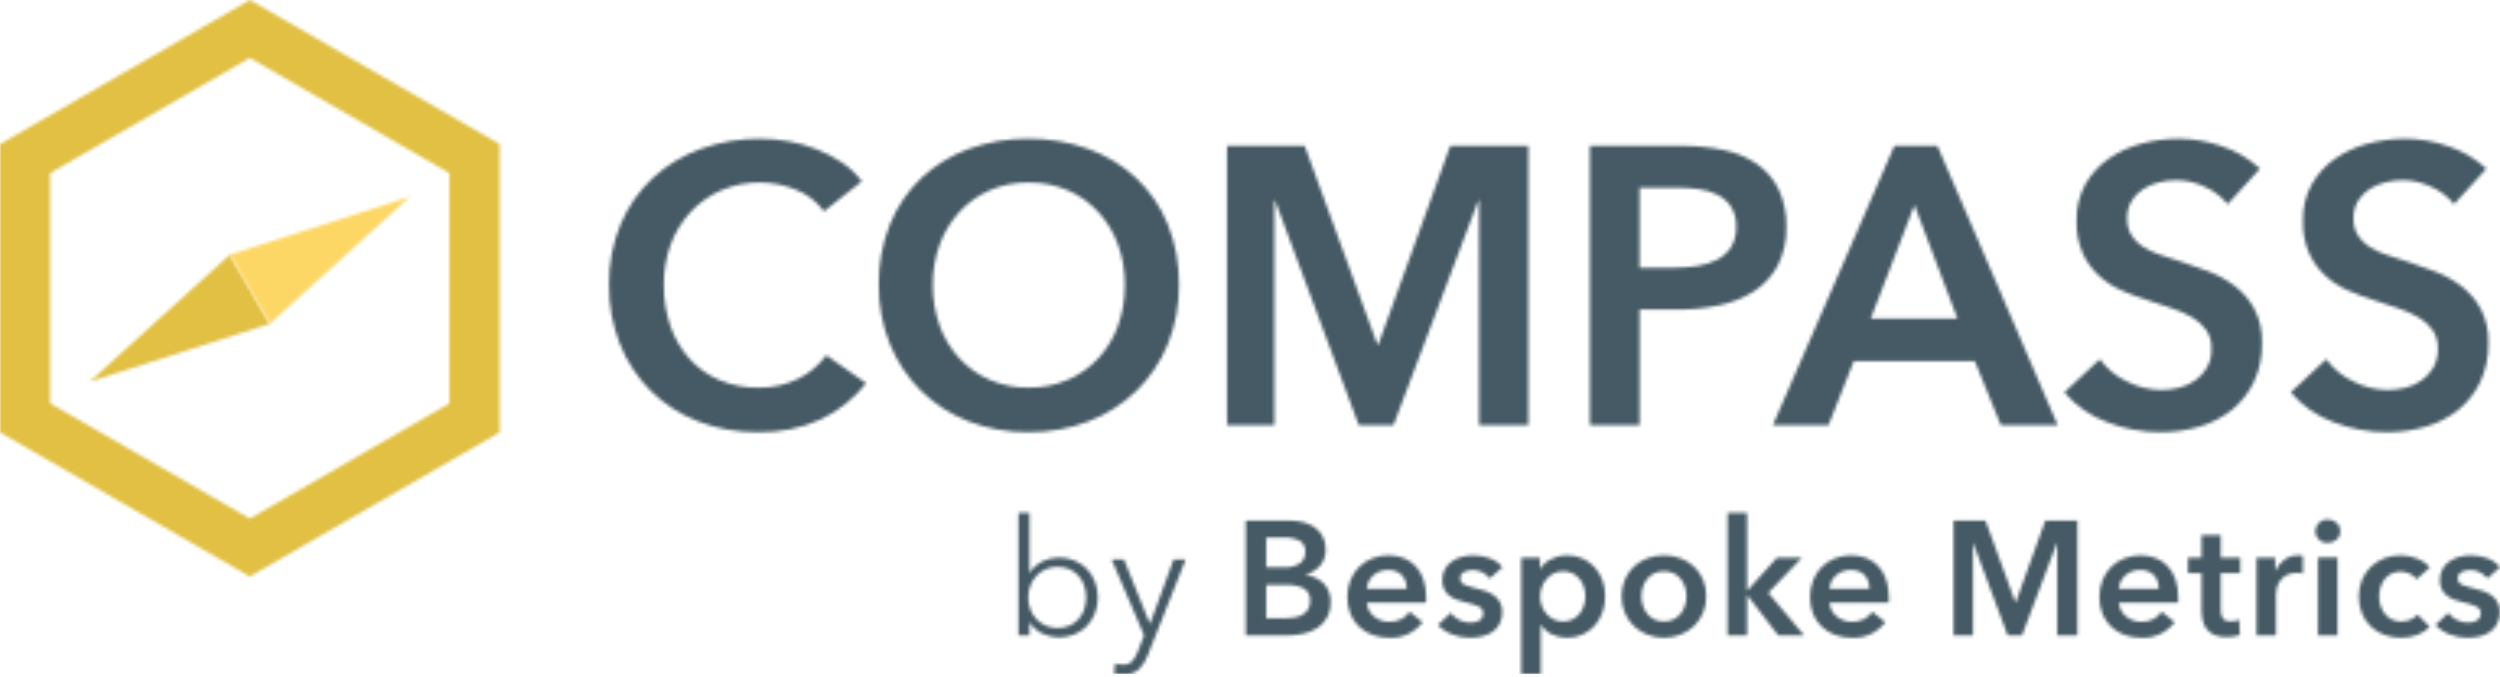 <svg width="768" height="208" viewBox="0 0 768 208" fill="none" xmlns="http://www.w3.org/2000/svg">
<g clip-path="url(#clip0_969_457)">
<mask id="mask0_969_457" style="mask-type:luminance" maskUnits="userSpaceOnUse" x="0" y="0" width="154" height="178">
<path d="M76.745 0L153.49 44.279V132.834L76.745 177.111L0 132.834V44.279L76.745 0ZM76.745 17.781L15.405 53.171V123.93L76.745 159.322L138.063 123.932V53.173L76.745 17.781Z" fill="white"/>
</mask>
<g mask="url(#mask0_969_457)">
<mask id="mask1_969_457" style="mask-type:luminance" maskUnits="userSpaceOnUse" x="-2387" y="-672" width="9406" height="5188">
<path d="M-2386.95 4515.41H7018.13V-671.791H-2386.95V4515.41Z" fill="white"/>
</mask>
<g mask="url(#mask1_969_457)">
<path d="M-6.731 -6.731H160.206V183.834H-6.731V-6.731Z" fill="#E1C044"/>
</g>
</g>
<mask id="mask2_969_457" style="mask-type:luminance" maskUnits="userSpaceOnUse" x="27" y="78" width="56" height="40">
<path fill-rule="evenodd" clip-rule="evenodd" d="M82.866 99.469L27.56 117.248L70.609 78.241L82.866 99.469Z" fill="white"/>
</mask>
<g mask="url(#mask2_969_457)">
<mask id="mask3_969_457" style="mask-type:luminance" maskUnits="userSpaceOnUse" x="-2387" y="-672" width="9406" height="5188">
<path d="M-2386.95 4515.41H7018.13V-671.791H-2386.95V4515.41Z" fill="white"/>
</mask>
<g mask="url(#mask3_969_457)">
<path d="M12.237 104.171L73.073 69.046L92.061 101.934L31.224 137.057L12.237 104.171Z" fill="#E1C044"/>
</g>
</g>
<mask id="mask4_969_457" style="mask-type:luminance" maskUnits="userSpaceOnUse" x="70" y="60" width="56" height="40">
<path fill-rule="evenodd" clip-rule="evenodd" d="M70.609 78.239L125.916 60.46L82.866 99.468L70.609 78.239Z" fill="white"/>
</mask>
<g mask="url(#mask4_969_457)">
<mask id="mask5_969_457" style="mask-type:luminance" maskUnits="userSpaceOnUse" x="-2387" y="-672" width="9406" height="5188">
<path d="M-2386.95 4515.41H7018.13V-671.791H-2386.95V4515.41Z" fill="white"/>
</mask>
<g mask="url(#mask5_969_457)">
<path d="M141.239 73.54L80.402 108.663L61.414 75.778L122.252 40.66L141.239 73.54Z" fill="#FDD766"/>
</g>
</g>
<mask id="mask6_969_457" style="mask-type:luminance" maskUnits="userSpaceOnUse" x="187" y="42" width="578" height="91">
<path d="M232.879 132.769C239.515 132.919 246.1 131.573 252.145 128.832C257.579 126.254 262.346 122.46 266.079 117.744L253.845 109.141C251.59 112.193 248.641 114.664 245.241 116.35C241.44 118.224 237.244 119.159 233.007 119.077C228.893 119.141 224.809 118.358 221.011 116.775C217.532 115.292 214.412 113.08 211.863 110.287C209.25 107.385 207.252 103.985 205.987 100.291C204.572 96.159 203.875 91.816 203.927 87.449C203.887 83.235 204.606 79.049 206.048 75.09C207.39 71.41 209.449 68.032 212.106 65.154C214.748 62.314 217.944 60.046 221.497 58.489C225.319 56.836 229.449 56.01 233.613 56.066C237.268 56.102 240.885 56.821 244.276 58.187C247.812 59.526 250.884 61.863 253.12 64.913L264.752 55.703C263.04 53.426 260.95 51.459 258.574 49.888C256.139 48.266 253.54 46.905 250.819 45.828C248.042 44.729 245.159 43.917 242.216 43.405C239.377 42.894 236.498 42.63 233.613 42.618C227.335 42.558 221.097 43.626 215.196 45.769C209.741 47.748 204.736 50.796 200.475 54.736C196.253 58.703 192.91 63.512 190.662 68.852C188.209 74.741 186.992 81.072 187.088 87.451C187.009 93.731 188.161 99.966 190.48 105.803C192.627 111.162 195.844 116.027 199.934 120.101C204.074 124.165 209.002 127.34 214.414 129.43C220.302 131.704 226.568 132.836 232.879 132.769ZM315.877 132.769C322.211 132.835 328.5 131.703 334.414 129.432C339.876 127.334 344.861 124.161 349.075 120.102C353.236 116.048 356.517 111.181 358.715 105.804C361.073 99.977 362.247 93.738 362.168 87.452C362.262 81.085 361.089 74.763 358.715 68.854C356.544 63.515 353.258 58.702 349.075 54.737C344.843 50.791 339.856 47.74 334.414 45.771C328.473 43.621 322.195 42.553 315.877 42.619C309.62 42.557 303.402 43.624 297.525 45.771C292.12 47.742 287.173 50.793 282.986 54.737C278.837 58.717 275.575 63.527 273.413 68.854C271.039 74.763 269.865 81.085 269.959 87.452C269.881 93.738 271.055 99.977 273.413 105.804C275.602 111.17 278.859 116.034 282.986 120.102C287.155 124.159 292.1 127.332 297.525 129.432C303.375 131.699 309.603 132.831 315.877 132.769ZM315.997 119.077C311.898 119.13 307.833 118.325 304.063 116.714C300.529 115.182 297.352 112.934 294.733 110.111C292.067 107.216 290.007 103.818 288.675 100.115C287.223 96.054 286.505 91.767 286.554 87.454C286.514 83.241 287.233 79.055 288.675 75.095C290.011 71.426 292.048 68.051 294.672 65.159C297.269 62.323 300.425 60.054 303.94 58.495C307.738 56.838 311.847 56.012 315.99 56.072C320.154 56.016 324.283 56.841 328.106 58.495C331.646 60.043 334.824 62.312 337.436 65.159C340.06 68.051 342.096 71.426 343.433 75.095C344.875 79.055 345.593 83.241 345.553 87.454C345.603 91.767 344.885 96.054 343.433 100.115C342.1 103.818 340.041 107.216 337.375 110.111C334.74 112.944 331.541 115.193 327.983 116.714C324.193 118.318 320.112 119.121 315.997 119.072V119.077ZM391.484 130.587V61.644H391.726L417.414 130.587H428.077L454.127 61.644H454.37V130.587H469.515V44.803H445.522L423.463 105.749H423.092L400.797 44.803H376.943V130.587H391.484ZM503.682 130.587V95.088H515.434C519.751 95.109 524.057 94.663 528.277 93.755C532.043 92.978 535.636 91.521 538.879 89.454C541.895 87.49 544.373 84.803 546.088 81.639C547.976 77.93 548.893 73.803 548.754 69.643C548.862 65.721 548.075 61.826 546.451 58.254C544.961 55.157 542.71 52.489 539.908 50.5C536.843 48.377 533.381 46.894 529.73 46.138C525.35 45.206 520.88 44.759 516.402 44.805H488.41V130.589L503.682 130.587ZM514.344 82.243H503.682V57.646H514.828C517.117 57.643 519.403 57.785 521.674 58.07C523.738 58.307 525.746 58.902 527.606 59.828C529.297 60.676 530.738 61.95 531.786 63.524C532.908 65.362 533.456 67.491 533.362 69.641C533.46 71.851 532.913 74.041 531.786 75.944C530.73 77.565 529.268 78.881 527.545 79.761C525.644 80.73 523.598 81.385 521.487 81.7C519.122 82.072 516.732 82.254 514.339 82.245L514.344 82.243ZM561.721 130.589L569.475 110.96H606.672L614.669 130.589H632.117L595.162 44.805H581.956L544.636 130.589H561.721ZM601.341 97.874H574.684L588.133 62.979L601.341 97.874ZM663.627 132.769C667.686 132.789 671.727 132.218 675.622 131.073C679.233 130.038 682.608 128.309 685.558 125.984C688.424 123.674 690.741 120.757 692.343 117.442C694.111 113.677 694.983 109.552 694.888 105.393C695.014 101.735 694.2 98.105 692.525 94.851C691.022 92.108 688.958 89.713 686.467 87.823C683.985 85.955 681.252 84.446 678.349 83.341C675.4 82.21 672.553 81.2 669.807 80.312C667.384 79.585 665.162 78.858 663.143 78.13C661.325 77.503 659.595 76.648 657.993 75.585C656.633 74.673 655.493 73.47 654.656 72.062C653.812 70.546 653.393 68.829 653.444 67.094C653.389 65.201 653.873 63.331 654.838 61.702C655.739 60.236 656.961 58.993 658.412 58.067C659.905 57.121 661.541 56.426 663.258 56.007C665.001 55.568 666.791 55.344 668.589 55.342C671.677 55.367 674.72 56.092 677.487 57.462C680.152 58.655 682.498 60.461 684.333 62.733L694.269 51.827C690.903 48.725 686.919 46.371 682.578 44.92C678.313 43.423 673.83 42.645 669.31 42.618C665.443 42.616 661.593 43.125 657.86 44.132C654.264 45.068 650.861 46.627 647.803 48.737C644.87 50.78 642.429 53.449 640.655 56.552C638.763 60 637.822 63.889 637.928 67.821C637.815 71.296 638.478 74.752 639.867 77.939C641.075 80.53 642.785 82.857 644.896 84.785C646.961 86.645 649.314 88.159 651.863 89.267C654.392 90.378 656.981 91.349 659.617 92.176L667.251 94.721C669.453 95.427 671.568 96.383 673.553 97.568C675.219 98.556 676.663 99.876 677.795 101.446C678.895 103.113 679.447 105.083 679.371 107.08C679.443 109.128 678.961 111.158 677.977 112.956C677.062 114.515 675.822 115.858 674.341 116.894C672.824 117.954 671.117 118.715 669.314 119.135C667.529 119.57 665.699 119.793 663.862 119.8C660.261 119.75 656.718 118.879 653.503 117.255C650.159 115.699 647.262 113.323 645.082 110.348L634.176 120.525C637.683 124.644 642.189 127.795 647.262 129.673C652.474 131.713 658.022 132.763 663.619 132.769H663.627ZM733.176 132.769C737.235 132.789 741.276 132.218 745.171 131.073C748.782 130.038 752.157 128.309 755.107 125.984C757.973 123.674 760.29 120.757 761.892 117.442C763.66 113.677 764.532 109.552 764.437 105.393C764.563 101.735 763.749 98.105 762.074 94.851C760.571 92.108 758.507 89.713 756.016 87.823C753.534 85.955 750.801 84.446 747.898 83.341C744.949 82.21 742.102 81.2 739.356 80.312C736.932 79.585 734.711 78.858 732.692 78.13C730.874 77.503 729.144 76.648 727.542 75.585C726.182 74.673 725.042 73.47 724.205 72.062C723.361 70.546 722.942 68.829 722.993 67.094C722.938 65.201 723.421 63.331 724.387 61.702C725.288 60.236 726.51 58.993 727.961 58.067C729.454 57.121 731.091 56.426 732.809 56.007C734.552 55.568 736.342 55.344 738.14 55.342C741.228 55.367 744.27 56.092 747.038 57.462C749.703 58.655 752.049 60.461 753.884 62.733L763.82 51.827C760.454 48.725 756.469 46.371 752.128 44.92C747.864 43.423 743.38 42.645 738.861 42.618C734.994 42.616 731.144 43.125 727.41 44.132C723.815 45.068 720.411 46.627 717.354 48.737C714.421 50.78 711.979 53.449 710.206 56.552C708.314 60 707.372 63.889 707.479 67.821C707.366 71.296 708.029 74.752 709.418 77.939C710.626 80.53 712.334 82.857 714.445 84.785C716.51 86.645 718.863 88.159 721.412 89.267C723.941 90.377 726.53 91.349 729.166 92.176L736.8 94.721C739.002 95.427 741.116 96.383 743.102 97.568C744.768 98.556 746.211 99.876 747.344 101.446C748.445 103.113 748.996 105.083 748.919 107.08C748.991 109.128 748.51 111.158 747.525 112.956C746.611 114.515 745.371 115.858 743.89 116.894C742.372 117.954 740.665 118.715 738.861 119.135C737.076 119.57 735.246 119.793 733.409 119.8C729.808 119.75 726.265 118.879 723.05 117.255C719.706 115.699 716.81 113.323 714.629 110.348L703.723 120.525C707.23 124.644 711.736 127.795 716.809 129.673C722.022 131.713 727.57 132.763 733.168 132.769H733.176Z" fill="white"/>
</mask>
<g mask="url(#mask6_969_457)">
<mask id="mask7_969_457" style="mask-type:luminance" maskUnits="userSpaceOnUse" x="-2387" y="-672" width="9406" height="5188">
<path d="M-2386.95 4515.41H7018.13V-671.791H-2386.95V4515.41Z" fill="white"/>
</mask>
<g mask="url(#mask7_969_457)">
<path d="M180.347 35.892H771.161V139.502H180.347V35.892Z" fill="#455A64"/>
</g>
</g>
<mask id="mask8_969_457" style="mask-type:luminance" maskUnits="userSpaceOnUse" x="312" y="157" width="457" height="51">
<path d="M325.182 195.808C326.882 195.832 328.569 195.51 330.139 194.86C331.565 194.264 332.854 193.38 333.925 192.265C334.988 191.142 335.818 189.819 336.366 188.372C336.956 186.831 337.251 185.192 337.237 183.541C337.251 181.891 336.956 180.252 336.366 178.711C335.818 177.264 334.988 175.941 333.925 174.818C332.854 173.703 331.565 172.819 330.139 172.222C328.569 171.573 326.882 171.251 325.182 171.275C323.471 171.279 321.783 171.68 320.251 172.445C318.66 173.219 317.313 174.418 316.359 175.908H316.259V157.528H312.872V195.187H316.259V191.275H316.359C317.321 192.74 318.668 193.911 320.251 194.662C321.787 195.412 323.473 195.804 325.182 195.808ZM324.834 192.918C323.601 192.93 322.379 192.684 321.247 192.195C320.18 191.733 319.214 191.065 318.407 190.228C317.594 189.373 316.959 188.365 316.538 187.262C316.083 186.079 315.855 184.822 315.866 183.554C315.855 182.287 316.083 181.03 316.538 179.847C316.963 178.74 317.597 177.725 318.407 176.859C319.209 176.009 320.175 175.331 321.247 174.866C322.379 174.377 323.601 174.13 324.834 174.143C326.118 174.119 327.392 174.372 328.569 174.884C329.624 175.352 330.566 176.04 331.333 176.901C332.096 177.775 332.68 178.791 333.052 179.89C333.455 181.068 333.657 182.305 333.649 183.551C333.657 184.796 333.455 186.034 333.052 187.212C332.68 188.311 332.096 189.326 331.333 190.2C330.569 191.059 329.626 191.74 328.569 192.193C327.388 192.692 326.116 192.939 324.834 192.918ZM345.283 207.164C346.128 207.221 346.976 207.107 347.776 206.829C348.576 206.551 349.312 206.114 349.939 205.545C351.117 204.31 352.025 202.843 352.605 201.237L364.221 171.898H360.535L353.306 191.574H353.206L345.284 171.898H341.499L351.461 195.161L349.568 200.042C349.19 201.165 348.598 202.206 347.826 203.106C347.472 203.47 347.045 203.753 346.572 203.938C346.099 204.123 345.593 204.205 345.086 204.177C344.24 204.18 343.398 204.046 342.595 203.779L342.246 206.867C343.246 207.067 344.263 207.165 345.283 207.164ZM395.395 195.209C397.045 195.21 398.69 195.035 400.302 194.686C401.821 194.374 403.272 193.792 404.586 192.968C405.831 192.172 406.865 191.087 407.6 189.805C408.407 188.317 408.803 186.64 408.746 184.948C408.796 183.898 408.633 182.849 408.265 181.864C407.897 180.879 407.332 179.98 406.605 179.22C405.122 177.764 403.191 176.849 401.125 176.625V176.525C402.836 176.036 404.373 175.072 405.559 173.744C406.718 172.369 407.322 170.611 407.253 168.813C407.293 167.395 406.967 165.991 406.306 164.735C405.704 163.639 404.861 162.694 403.841 161.971C402.794 161.242 401.619 160.718 400.378 160.427C399.09 160.113 397.768 159.954 396.442 159.954H382.695V195.222L395.395 195.209ZM394.548 174.288H388.968V165.123H393.999C395.815 165.003 397.631 165.345 399.279 166.118C399.847 166.47 400.306 166.973 400.606 167.571C400.905 168.169 401.032 168.839 400.973 169.505C401.007 170.184 400.876 170.861 400.589 171.477C400.303 172.094 399.87 172.631 399.329 173.042C397.911 173.963 396.235 174.4 394.548 174.288ZM394.598 189.929H388.97V179.669H394.848C396.819 179.546 398.789 179.923 400.576 180.765C401.223 181.173 401.743 181.754 402.077 182.441C402.412 183.129 402.547 183.897 402.469 184.657C402.517 185.643 402.246 186.618 401.696 187.438C401.194 188.125 400.525 188.674 399.753 189.032C398.941 189.407 398.075 189.651 397.188 189.755C396.327 189.867 395.46 189.925 394.592 189.929H394.598ZM426.753 195.908C428.725 196.019 430.694 195.64 432.484 194.805C434.274 193.971 435.83 192.707 437.013 191.125L433.028 187.937C432.378 188.887 431.506 189.666 430.488 190.204C429.313 190.785 428.013 191.067 426.703 191.025C425.852 191.027 425.008 190.875 424.211 190.576C423.436 190.29 422.713 189.878 422.07 189.357C421.446 188.85 420.929 188.224 420.55 187.514C420.163 186.781 419.934 185.976 419.877 185.149H438.059C438.092 184.884 438.109 184.618 438.109 184.352V183.554C438.147 181.634 437.852 179.721 437.238 177.901C436.726 176.402 435.905 175.027 434.828 173.865C433.804 172.789 432.553 171.955 431.167 171.424C429.695 170.865 428.132 170.586 426.558 170.602C424.846 170.589 423.147 170.904 421.553 171.529C420.055 172.115 418.691 172.998 417.544 174.124C416.389 175.274 415.482 176.647 414.878 178.16C414.213 179.831 413.883 181.617 413.907 183.415C413.876 185.214 414.206 187.001 414.878 188.671C415.483 190.152 416.4 191.486 417.568 192.58C418.745 193.662 420.125 194.5 421.627 195.046C423.271 195.637 425.007 195.929 426.753 195.908ZM432.129 180.865H419.876C419.921 180.068 420.127 179.288 420.483 178.573C420.838 177.858 421.335 177.222 421.943 176.705C423.208 175.618 424.833 175.041 426.501 175.087C427.363 175.067 428.22 175.228 429.016 175.559C429.692 175.847 430.296 176.281 430.785 176.829C431.252 177.364 431.6 177.992 431.806 178.672C432.024 179.382 432.134 180.12 432.131 180.863L432.129 180.865ZM451.532 195.908C452.798 195.911 454.06 195.77 455.293 195.485C456.433 195.234 457.515 194.769 458.482 194.115C459.398 193.48 460.15 192.635 460.673 191.65C461.251 190.502 461.534 189.227 461.494 187.942C461.526 186.91 461.286 185.887 460.797 184.976C460.342 184.175 459.722 183.48 458.979 182.937C458.215 182.381 457.376 181.936 456.487 181.617C455.601 181.293 454.694 181.027 453.773 180.82C452.456 180.539 451.164 180.147 449.912 179.65C449.511 179.506 449.167 179.237 448.929 178.883C448.692 178.53 448.574 178.109 448.592 177.684C448.568 177.27 448.669 176.858 448.882 176.502C449.095 176.147 449.411 175.864 449.788 175.691C450.608 175.287 451.513 175.083 452.427 175.094C453.49 175.086 454.536 175.352 455.466 175.867C456.315 176.314 457.061 176.934 457.657 177.685L461.55 174.249C460.534 172.982 459.177 172.032 457.64 171.509C456.021 170.915 454.31 170.612 452.585 170.612C451.408 170.609 450.236 170.76 449.098 171.06C448.014 171.339 446.986 171.802 446.06 172.43C445.165 173.042 444.424 173.851 443.893 174.795C443.323 175.849 443.039 177.035 443.071 178.232C443.039 179.213 443.244 180.188 443.668 181.072C444.054 181.82 444.598 182.475 445.263 182.991C445.951 183.519 446.715 183.939 447.53 184.237C448.383 184.554 449.257 184.813 450.145 185.01C451.554 185.307 452.931 185.742 454.255 186.307C454.676 186.479 455.034 186.778 455.279 187.161C455.524 187.544 455.645 187.994 455.625 188.448C455.641 188.921 455.52 189.389 455.277 189.794C455.045 190.157 454.727 190.457 454.35 190.665C453.96 190.884 453.54 191.043 453.104 191.138C452.671 191.236 452.228 191.287 451.784 191.288C450.553 191.304 449.338 191.013 448.247 190.441C447.238 189.923 446.352 189.193 445.652 188.3L441.722 191.98C442.938 193.278 444.439 194.275 446.106 194.894C447.836 195.566 449.676 195.91 451.532 195.908ZM473.327 207.166V192.022H473.427C474.23 193.253 475.36 194.236 476.689 194.862C478.139 195.568 479.733 195.926 481.346 195.908C483.037 195.936 484.713 195.587 486.253 194.886C487.656 194.236 488.911 193.303 489.938 192.147C490.972 190.965 491.767 189.595 492.279 188.111C492.835 186.518 493.113 184.841 493.1 183.154C493.114 181.473 492.827 179.803 492.253 178.223C491.723 176.752 490.91 175.398 489.862 174.238C488.829 173.106 487.575 172.198 486.177 171.572C484.704 170.915 483.107 170.583 481.494 170.6C480.493 170.587 479.495 170.712 478.528 170.971C477.707 171.197 476.913 171.515 476.163 171.918C475.515 172.265 474.919 172.702 474.394 173.216C473.955 173.647 473.563 174.123 473.225 174.636H473.074V171.299H467.346V207.164L473.327 207.166ZM480.15 190.927C479.131 190.944 478.122 190.713 477.212 190.254C476.36 189.818 475.604 189.217 474.987 188.485C474.374 187.757 473.902 186.921 473.593 186.02C473.282 185.132 473.123 184.197 473.121 183.256C473.125 182.309 473.285 181.37 473.593 180.475C473.898 179.565 474.371 178.72 474.987 177.984C475.608 177.25 476.363 176.641 477.212 176.191C478.117 175.716 479.128 175.477 480.15 175.494C481.202 175.47 482.245 175.701 483.188 176.167C484.023 176.592 484.754 177.196 485.33 177.936C485.898 178.674 486.328 179.51 486.599 180.401C486.879 181.296 487.021 182.228 487.022 183.165C487.019 184.108 486.877 185.045 486.599 185.946C486.332 186.847 485.902 187.691 485.33 188.437C484.751 189.18 484.021 189.791 483.188 190.23C482.25 190.712 481.206 190.952 480.152 190.927H480.15ZM511.16 195.908C512.898 195.918 514.623 195.596 516.241 194.961C517.776 194.367 519.18 193.478 520.375 192.345C521.555 191.206 522.494 189.843 523.139 188.335C523.835 186.698 524.183 184.933 524.16 183.154C524.184 181.383 523.836 179.627 523.139 177.999C522.494 176.506 521.554 175.159 520.375 174.039C519.181 172.924 517.775 172.06 516.241 171.5C514.615 170.896 512.894 170.592 511.16 170.602C509.426 170.592 507.704 170.896 506.079 171.5C504.544 172.06 503.138 172.924 501.945 174.039C500.766 175.159 499.825 176.506 499.181 177.999C498.483 179.627 498.135 181.383 498.159 183.154C498.137 184.933 498.484 186.698 499.181 188.335C499.827 189.846 500.77 191.211 501.954 192.35C503.148 193.484 504.552 194.372 506.088 194.966C507.704 195.599 509.426 195.919 511.161 195.908H511.16ZM511.16 190.927C510.088 190.956 509.027 190.716 508.071 190.23C507.239 189.791 506.509 189.18 505.93 188.437C505.358 187.691 504.928 186.847 504.66 185.946C504.383 185.045 504.241 184.108 504.238 183.165C504.239 182.228 504.381 181.296 504.66 180.401C504.932 179.51 505.362 178.674 505.93 177.936C506.505 177.196 507.236 176.592 508.071 176.167C509.031 175.697 510.091 175.466 511.16 175.494C512.228 175.466 513.288 175.697 514.248 176.167C515.083 176.592 515.814 177.196 516.389 177.936C516.958 178.674 517.388 179.51 517.659 180.401C517.938 181.296 518.081 182.228 518.082 183.165C518.079 184.108 517.936 185.045 517.659 185.946C517.392 186.847 516.961 187.691 516.389 188.437C515.81 189.18 515.081 189.791 514.248 190.23C513.293 190.716 512.232 190.955 511.161 190.927H511.16ZM536.689 195.211V182.958H536.84L546.303 195.211H554.23L543.22 182.11L553.581 171.301H545.906L536.84 181.363H536.689V157.552H530.711V195.211H536.689ZM568.895 195.908C570.867 196.019 572.835 195.64 574.626 194.805C576.416 193.971 577.972 192.707 579.155 191.125L575.17 187.937C574.52 188.887 573.648 189.666 572.63 190.204C571.455 190.785 570.155 191.067 568.845 191.025C567.994 191.027 567.15 190.875 566.353 190.576C565.578 190.29 564.854 189.878 564.212 189.357C563.587 188.85 563.071 188.224 562.692 187.514C562.305 186.781 562.075 185.976 562.019 185.149H580.201C580.234 184.884 580.251 184.618 580.251 184.352V183.554C580.289 181.634 579.994 179.721 579.379 177.901C578.867 176.402 578.046 175.027 576.97 173.865C575.946 172.789 574.695 171.955 573.308 171.424C571.837 170.865 570.274 170.586 568.7 170.602C566.988 170.589 565.289 170.904 563.695 171.529C562.197 172.115 560.833 172.998 559.685 174.124C558.531 175.274 557.624 176.647 557.02 178.16C556.354 179.831 556.024 181.617 556.048 183.415C556.018 185.214 556.348 187.001 557.02 188.671C557.624 190.152 558.542 191.486 559.709 192.58C560.886 193.662 562.266 194.5 563.769 195.046C565.412 195.637 567.148 195.929 568.895 195.908ZM574.27 180.865H562.015C562.061 180.068 562.267 179.288 562.622 178.573C562.978 177.858 563.474 177.222 564.082 176.705C565.348 175.618 566.973 175.041 568.641 175.087C569.503 175.067 570.36 175.228 571.156 175.559C571.832 175.847 572.436 176.281 572.925 176.829C573.392 177.364 573.74 177.992 573.946 178.672C574.164 179.382 574.273 180.122 574.27 180.865ZM606.101 195.211V166.867H606.201L616.768 195.211H621.15L631.859 166.867H631.959V195.211H638.186V159.943H628.324L619.257 184.999H619.111L609.946 159.943H600.128V195.211H606.101ZM657.782 195.908C659.755 196.02 661.725 195.642 663.517 194.807C665.309 193.973 666.866 192.708 668.05 191.125L664.064 187.937C663.414 188.887 662.543 189.666 661.525 190.204C660.349 190.785 659.049 191.067 657.739 191.025C656.888 191.027 656.044 190.875 655.248 190.576C654.472 190.29 653.749 189.878 653.107 189.357C652.482 188.85 651.965 188.224 651.587 187.514C651.199 186.781 650.97 185.976 650.914 185.149H669.095C669.128 184.884 669.145 184.618 669.145 184.352V183.554C669.183 181.634 668.889 179.721 668.274 177.901C667.762 176.402 666.941 175.027 665.864 173.865C664.84 172.789 663.59 171.955 662.203 171.424C660.731 170.865 659.168 170.586 657.595 170.602C655.882 170.589 654.183 170.904 652.589 171.529C651.091 172.115 649.728 172.998 648.58 174.124C647.426 175.274 646.519 176.647 645.914 178.16C645.249 179.831 644.919 181.617 644.943 183.415C644.912 185.214 645.243 187.001 645.914 188.671C646.519 190.152 647.436 191.486 648.604 192.58C649.781 193.662 651.161 194.5 652.664 195.046C654.306 195.637 656.042 195.929 657.787 195.908H657.782ZM663.158 180.865H650.904C650.95 180.068 651.156 179.288 651.511 178.573C651.867 177.858 652.363 177.222 652.971 176.705C654.237 175.618 655.862 175.041 657.53 175.087C658.392 175.067 659.249 175.228 660.045 175.559C660.721 175.847 661.325 176.281 661.814 176.829C662.281 177.364 662.629 177.992 662.835 178.672C663.053 179.382 663.162 180.12 663.159 180.863L663.158 180.865ZM684.105 195.709C684.806 195.707 685.506 195.648 686.198 195.535C686.843 195.441 687.477 195.282 688.091 195.063L687.89 190.38C687.492 190.555 687.074 190.679 686.645 190.751C686.217 190.83 685.782 190.872 685.347 190.875C684.018 190.875 683.163 190.526 682.781 189.829C682.372 189.011 682.175 188.104 682.209 187.19V176.082H688.187V171.299H682.209V164.376H676.33V171.299H672.146V176.082H676.33V187.24C676.324 188.336 676.433 189.429 676.655 190.502C676.853 191.475 677.261 192.393 677.85 193.192C678.467 194 679.282 194.635 680.216 195.035C681.453 195.529 682.781 195.758 684.112 195.708L684.105 195.709ZM699.174 195.211V182.409C699.195 181.821 699.278 181.237 699.423 180.666C699.604 179.901 699.925 179.175 700.37 178.525C700.875 177.79 701.539 177.178 702.312 176.733C703.322 176.193 704.458 175.937 705.601 175.991C705.875 175.991 706.15 176.006 706.422 176.037C706.767 176.082 707.108 176.149 707.444 176.236V170.756C707.218 170.685 706.983 170.643 706.747 170.632C706.481 170.616 706.234 170.608 706.005 170.608C704.507 170.579 703.04 171.034 701.821 171.905C700.621 172.779 699.664 173.945 699.041 175.292H698.941V171.307H693.212V195.22L699.174 195.211ZM715.048 166.769C716.066 166.797 717.056 166.431 717.812 165.747C718.172 165.426 718.459 165.03 718.651 164.587C718.843 164.144 718.936 163.665 718.924 163.182C718.936 162.699 718.843 162.219 718.651 161.776C718.459 161.333 718.172 160.937 717.812 160.616C717.056 159.932 716.066 159.566 715.048 159.595C714.546 159.579 714.047 159.666 713.58 159.85C713.113 160.034 712.689 160.312 712.334 160.666C711.993 160.99 711.722 161.38 711.538 161.813C711.353 162.246 711.26 162.712 711.262 163.182C711.26 163.652 711.353 164.118 711.538 164.55C711.722 164.983 711.993 165.373 712.334 165.697C712.689 166.052 713.113 166.329 713.58 166.514C714.047 166.698 714.546 166.785 715.048 166.769ZM718.086 195.211V171.297H712.108V195.211H718.086ZM737.587 195.908C739.295 195.923 740.991 195.628 742.593 195.037C744.037 194.521 745.341 193.677 746.404 192.571L742.669 188.786C742.074 189.505 741.301 190.054 740.427 190.38C739.544 190.739 738.6 190.927 737.647 190.936C736.618 190.96 735.599 190.728 734.681 190.263C733.856 189.833 733.134 189.23 732.564 188.495C731.995 187.756 731.565 186.921 731.294 186.029C731.015 185.134 730.872 184.203 730.871 183.265C730.868 182.325 731 181.389 731.262 180.486C731.516 179.597 731.929 178.762 732.482 178.021C733.033 177.287 733.739 176.684 734.549 176.253C735.441 175.789 736.435 175.558 737.439 175.58C738.425 175.585 739.396 175.815 740.279 176.253C741.109 176.619 741.829 177.194 742.372 177.921L746.45 174.334C745.397 173.107 744.053 172.165 742.541 171.594C740.919 170.935 739.186 170.597 737.435 170.599C735.742 170.587 734.061 170.891 732.479 171.496C730.973 172.069 729.593 172.932 728.419 174.035C727.236 175.162 726.295 176.518 725.655 178.021C724.956 179.674 724.608 181.455 724.633 183.25C724.601 185.078 724.949 186.893 725.655 188.58C726.296 190.087 727.242 191.444 728.435 192.566C729.628 193.67 731.035 194.518 732.569 195.057C734.181 195.63 735.879 195.917 737.589 195.908H737.587ZM757.979 195.908C759.244 195.911 760.506 195.77 761.74 195.485C762.88 195.234 763.962 194.769 764.928 194.115C765.845 193.48 766.596 192.635 767.119 191.65C767.698 190.502 767.98 189.227 767.941 187.942C767.973 186.91 767.732 185.887 767.244 184.976C766.789 184.175 766.169 183.48 765.425 182.937C764.662 182.381 763.823 181.936 762.934 181.617C762.047 181.293 761.14 181.027 760.218 180.82C758.901 180.539 757.61 180.147 756.358 179.65C755.958 179.506 755.614 179.237 755.376 178.883C755.139 178.53 755.02 178.109 755.039 177.684C755.014 177.27 755.115 176.858 755.329 176.502C755.542 176.147 755.858 175.864 756.234 175.691C757.057 175.283 757.965 175.076 758.883 175.087C759.946 175.078 760.992 175.345 761.922 175.86C762.77 176.307 763.517 176.926 764.113 177.678L768.006 174.241C766.989 172.975 765.633 172.024 764.096 171.501C762.477 170.908 760.766 170.604 759.041 170.604C757.864 170.602 756.692 170.753 755.554 171.053C754.47 171.331 753.442 171.795 752.516 172.423C751.621 173.034 750.88 173.844 750.349 174.788C749.779 175.842 749.495 177.027 749.527 178.225C749.495 179.206 749.699 180.18 750.124 181.065C750.509 181.813 751.054 182.468 751.719 182.983C752.407 183.512 753.171 183.932 753.986 184.229C754.839 184.547 755.713 184.805 756.601 185.002C758.01 185.3 759.387 185.734 760.711 186.3C761.132 186.472 761.49 186.77 761.735 187.153C761.98 187.537 762.101 187.986 762.081 188.441C762.097 188.914 761.976 189.381 761.732 189.787C761.501 190.15 761.182 190.45 760.806 190.658C760.416 190.877 759.996 191.036 759.56 191.131C759.127 191.229 758.684 191.279 758.24 191.281C757.009 191.296 755.793 191.005 754.703 190.434C753.694 189.916 752.808 189.185 752.108 188.293L748.174 191.98C749.39 193.278 750.891 194.275 752.558 194.894C754.289 195.567 756.131 195.91 757.988 195.908H757.979Z" fill="white"/>
</mask>
<g mask="url(#mask8_969_457)">
<mask id="mask9_969_457" style="mask-type:luminance" maskUnits="userSpaceOnUse" x="-2387" y="-672" width="9406" height="5188">
<path d="M-2386.95 4515.41H7018.13V-671.791H-2386.95V4515.41Z" fill="white"/>
</mask>
<g mask="url(#mask9_969_457)">
<path d="M306.141 150.821H774.731V213.896H306.141V150.821Z" fill="#455A64"/>
</g>
</g>
</g>
<defs>
<clipPath id="clip0_969_457">
<rect width="768" height="207.164" fill="white"/>
</clipPath>
</defs>
</svg>
